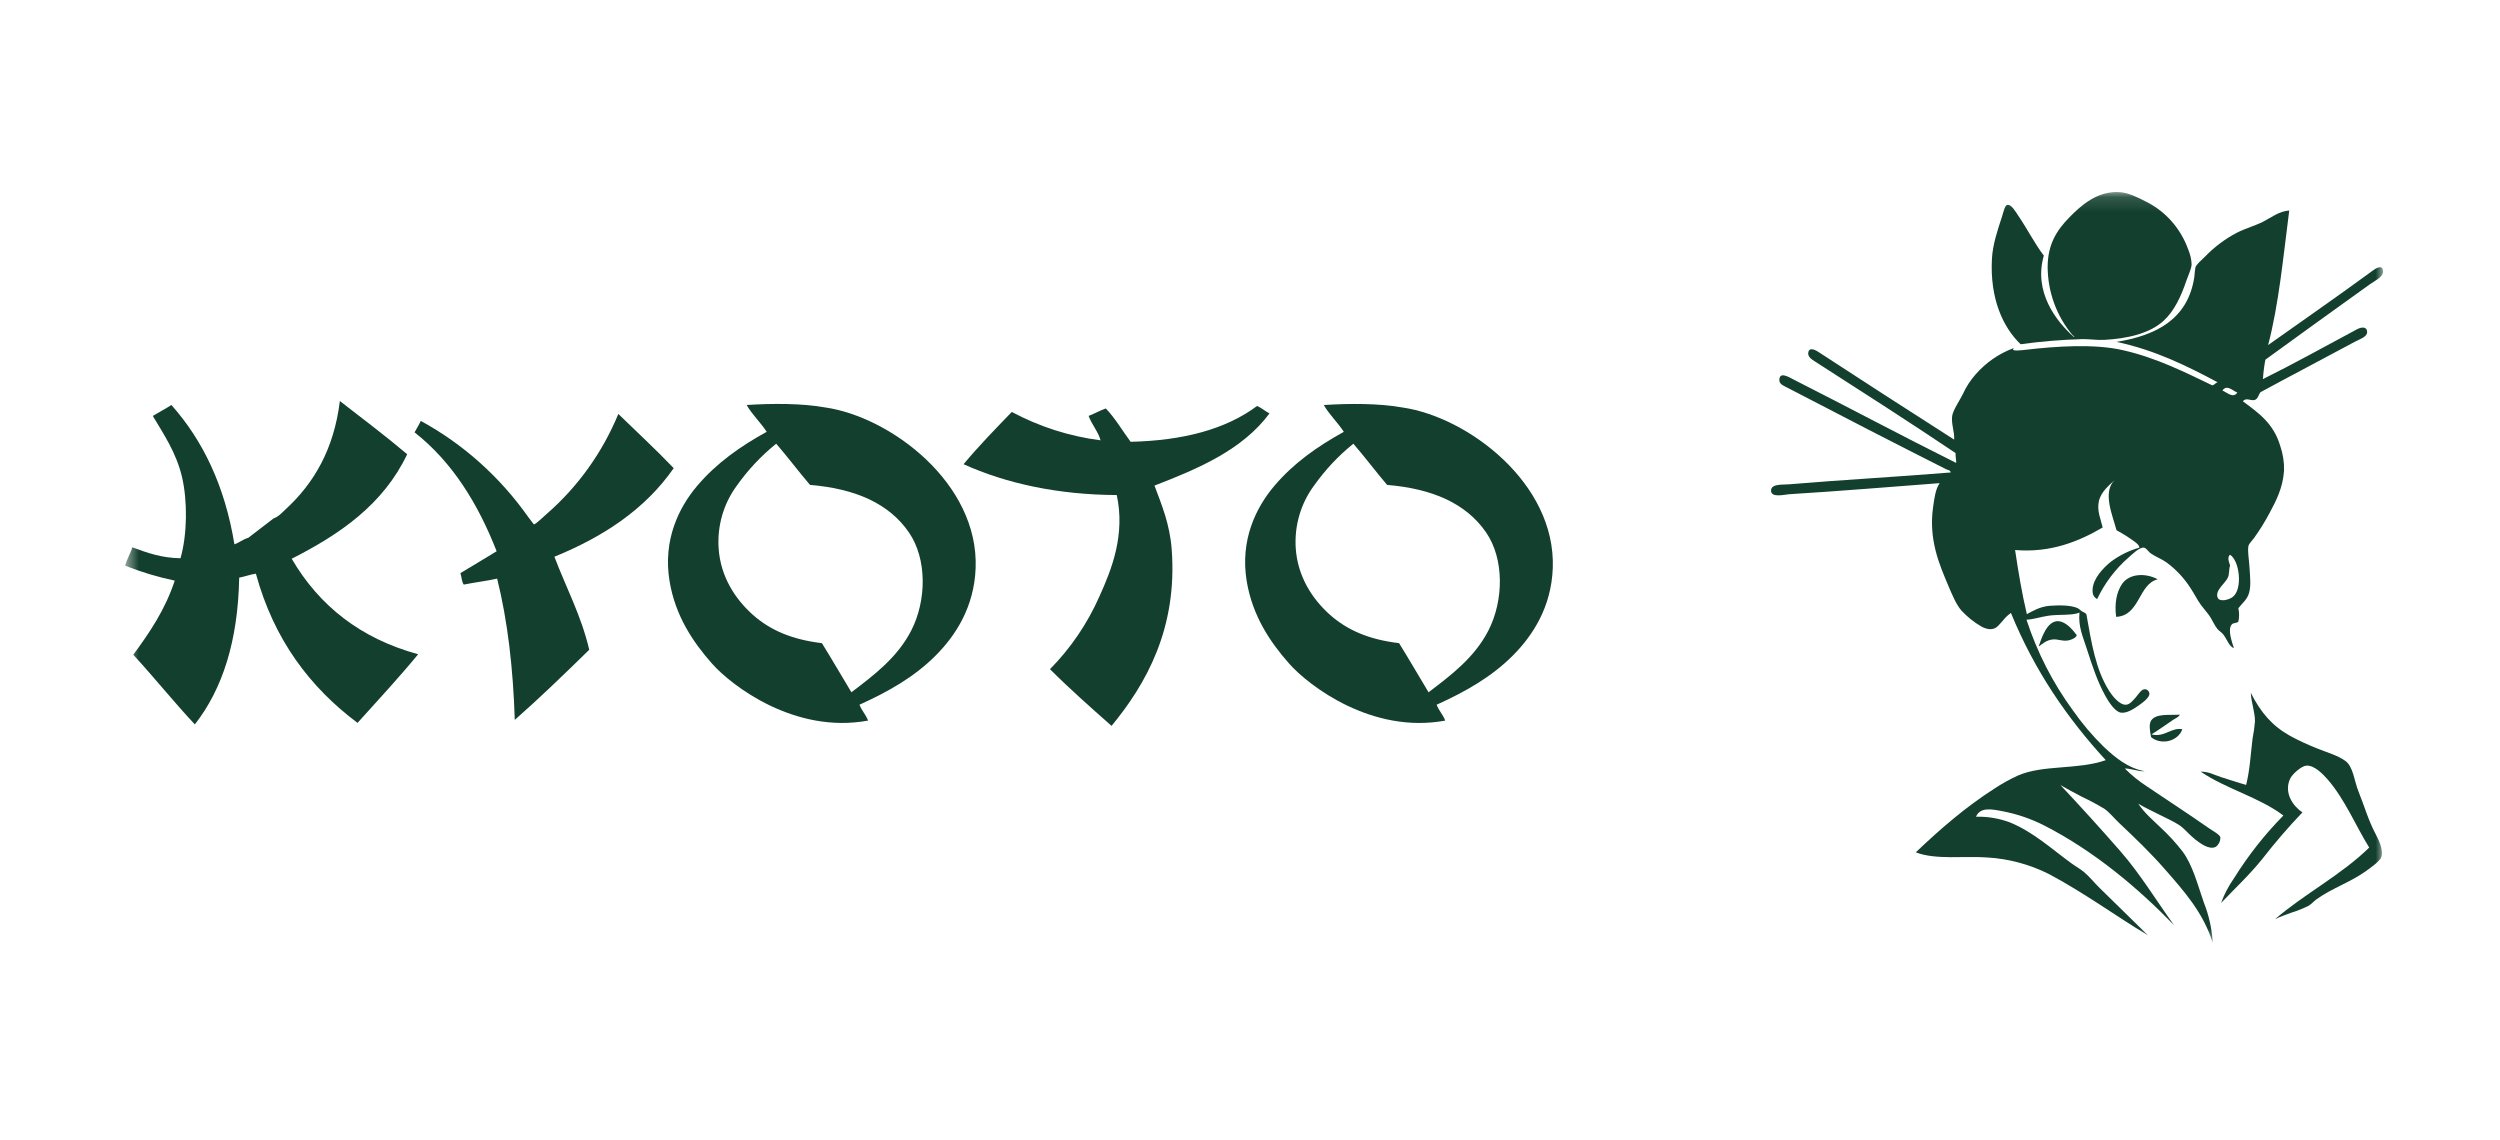 <svg width="171" height="78" viewBox="0 0 171 78" fill="none" xmlns="http://www.w3.org/2000/svg">
<mask id="mask0_1398_86651" style="mask-type:luminance" maskUnits="userSpaceOnUse" x="8" y="13" width="156" height="52">
<path d="M163.001 13.137H8.559V64.496H163.001V13.137Z" fill="white"/>
</mask>
<g mask="url(#mask0_1398_86651)">
<path d="M141.835 23.031C141.998 23.076 141.791 22.958 141.742 22.897C140.668 21.614 140.071 19.972 140.059 18.269C140.061 16.714 140.681 15.755 141.528 14.886C142.316 14.075 143.491 12.994 145.078 13.152C145.64 13.209 146.272 13.524 146.806 13.802C148.127 14.459 149.153 15.623 149.669 17.052C149.809 17.375 149.89 17.724 149.907 18.079C149.892 18.403 149.656 18.878 149.552 19.188C149.186 20.273 148.729 21.252 148.011 21.922C147.041 22.834 145.44 23.165 143.941 23.247C143.452 23.275 142.949 23.191 142.449 23.195C141.032 23.234 139.617 23.351 138.211 23.546C136.997 22.384 136.102 20.418 136.248 17.701C136.297 16.74 136.642 15.712 136.933 14.83C137.022 14.56 137.12 14.062 137.287 14.019C137.581 13.945 137.899 14.532 138.046 14.748C138.668 15.658 139.156 16.643 139.798 17.484C139.08 19.962 140.647 21.983 141.834 23.03" fill="#133F2E"/>
<path d="M147.587 39.622C146.249 39.965 146.378 42.115 144.744 42.193C144.623 41.273 144.775 40.491 145.147 39.947C145.641 39.222 146.748 39.175 147.586 39.622" fill="#133F2E"/>
<path d="M139.442 44.224C139.625 43.696 140.009 42.42 140.815 42.491C141.171 42.524 141.542 42.824 141.808 43.141C141.844 43.183 142.046 43.428 142.046 43.439C142.046 43.619 141.623 43.796 141.384 43.817C141.004 43.851 140.745 43.711 140.435 43.737C139.969 43.773 139.73 44.032 139.441 44.223" fill="#133F2E"/>
<path d="M149.101 48.879C149.018 49.058 148.811 49.126 148.652 49.231C148.175 49.551 147.656 49.928 147.16 50.233C148.042 50.459 148.531 49.731 149.268 49.88C149.01 50.667 147.877 51.015 147.138 50.424C147.056 50.037 146.969 49.548 147.138 49.285C147.471 48.771 148.467 48.937 149.102 48.88" fill="#133F2E"/>
<path d="M152.394 39.49C152.24 39.877 151.491 40.368 151.684 40.871C151.806 41.191 152.426 41.045 152.702 40.843C153.426 40.32 153.185 38.339 152.537 37.947C152.52 37.954 152.505 37.965 152.492 37.98C152.48 37.994 152.471 38.011 152.465 38.029C152.356 38.231 152.488 38.495 152.537 38.679C152.442 38.985 152.501 39.221 152.394 39.491M152.013 26.714C152.338 26.847 152.753 27.274 153.032 26.85C152.672 26.699 152.309 26.282 152.013 26.714ZM137.737 23.819C137.479 24.066 138.326 23.952 138.543 23.926C140.601 23.688 143.237 23.497 145.22 23.955C147.548 24.486 149.489 25.485 151.329 26.362C151.473 26.32 151.54 26.192 151.683 26.146C149.562 25.016 147.391 23.942 144.769 23.384C147.456 22.952 149.668 21.849 150.096 18.92C150.107 18.711 150.13 18.503 150.166 18.297C150.232 18.074 150.585 17.798 150.784 17.593C151.434 16.912 152.185 16.346 153.008 15.915C153.635 15.601 154.243 15.445 154.81 15.157C155.367 14.869 155.884 14.452 156.584 14.398C156.176 17.552 155.872 20.82 155.139 23.602C157.442 21.967 159.918 20.254 162.291 18.513C162.49 18.366 162.999 18.025 163.001 18.596C163.001 18.952 162.389 19.238 162.077 19.461C159.737 21.126 157.229 22.957 154.952 24.602C154.868 25.041 154.812 25.484 154.785 25.93C156.807 24.929 159.1 23.66 161.225 22.52C161.509 22.367 161.904 22.315 161.912 22.709C161.919 23.047 161.393 23.204 161.107 23.358C158.97 24.509 156.738 25.674 154.621 26.824C154.467 27.022 154.441 27.313 154.192 27.365C153.943 27.417 153.621 27.175 153.411 27.447C154.482 28.245 155.508 28.948 155.969 30.505C156.155 31.042 156.243 31.61 156.229 32.181C156.155 33.353 155.68 34.269 155.258 35.051C154.935 35.663 154.572 36.251 154.17 36.81C154.051 36.972 153.823 37.189 153.792 37.35C153.726 37.701 153.834 38.291 153.862 38.758C153.902 39.41 153.98 40.062 153.839 40.546C153.698 41.026 153.407 41.212 153.104 41.601C153.17 41.904 153.17 42.218 153.104 42.521C152.953 42.65 152.772 42.58 152.655 42.71C152.338 43.065 152.691 43.971 152.798 44.332C152.48 44.229 152.336 43.743 152.086 43.415C151.96 43.247 151.779 43.158 151.661 43.007C151.458 42.754 151.324 42.415 151.139 42.14C150.965 41.883 150.744 41.65 150.548 41.384C150.283 41.019 150.092 40.613 149.862 40.273C149.416 39.564 148.845 38.949 148.18 38.462C147.836 38.219 147.435 38.082 147.092 37.838C146.974 37.753 146.802 37.477 146.642 37.459C146.337 37.423 145.849 37.909 145.624 38.108C144.712 38.894 143.969 39.872 143.443 40.978C143.224 40.841 143.102 40.682 143.136 40.273C143.197 39.554 143.843 38.864 144.367 38.435C144.96 37.989 145.626 37.659 146.332 37.459C146.334 37.297 146.158 37.171 146.047 37.078C145.64 36.777 145.214 36.506 144.77 36.268C144.513 35.283 143.778 33.648 144.651 32.831C144.305 33.163 143.706 33.617 143.561 34.294C143.421 34.955 143.693 35.509 143.822 36.079C142.226 37.017 140.276 37.829 137.832 37.622C138.058 39.134 138.305 40.617 138.637 42.008C139.01 41.808 139.544 41.486 140.199 41.437C140.816 41.393 141.631 41.378 142.117 41.6C142.217 41.666 142.312 41.738 142.403 41.817C142.514 41.886 142.632 41.91 142.708 42.008C143.063 44.015 143.346 45.785 144.249 47.23C144.448 47.55 144.95 48.22 145.408 48.204C145.681 48.194 145.887 47.915 146.071 47.718C146.197 47.581 146.446 47.168 146.661 47.148C146.743 47.136 146.826 47.157 146.892 47.208C146.959 47.259 147.003 47.335 147.017 47.42C147.071 47.713 146.484 48.116 146.237 48.288C145.919 48.507 145.474 48.794 145.077 48.747C144.667 48.698 144.212 47.974 144.011 47.61C143.469 46.628 143.104 45.53 142.732 44.363C142.471 43.543 142.144 42.869 142.236 41.899C141.76 42.116 140.807 42.009 140.104 42.116C139.578 42.194 139.1 42.364 138.612 42.388C139.34 44.619 140.411 46.712 141.783 48.585C142.409 49.483 143.114 50.316 143.891 51.075C144.666 51.807 145.562 52.554 146.708 52.752C146.262 52.782 145.826 52.571 145.336 52.564C145.805 53.035 146.321 53.452 146.875 53.807C148.272 54.753 149.662 55.649 151.09 56.649C151.297 56.794 151.833 57.083 151.873 57.271C151.876 57.397 151.85 57.523 151.796 57.636C151.742 57.749 151.662 57.847 151.564 57.921C151.105 58.167 150.45 57.646 150.141 57.409C149.74 57.09 149.418 56.672 149.055 56.433C148.629 56.155 148.101 55.931 147.658 55.701C147.176 55.455 146.707 55.245 146.26 54.973C146.661 55.59 147.23 56.069 147.776 56.594C148.324 57.099 148.831 57.652 149.29 58.246C149.973 59.167 150.308 60.475 150.735 61.712C151.089 62.598 151.298 63.54 151.353 64.499C150.711 62.423 149.366 60.927 148.061 59.437C147.129 58.371 146.053 57.331 144.984 56.324C144.623 55.989 144.298 55.571 143.942 55.323C143.45 55.025 142.944 54.755 142.426 54.512C141.931 54.248 141.43 53.992 140.934 53.7C142.301 55.153 143.682 56.675 145.03 58.219C146.389 59.77 147.483 61.591 148.703 63.281C146.237 60.736 143.246 58.215 139.823 56.461C138.915 56.001 137.952 55.673 136.959 55.485C136.219 55.342 135.446 55.191 135.159 55.864C135.94 55.844 136.718 55.972 137.456 56.243C139.079 56.902 140.326 58.065 141.693 59.057C141.963 59.255 142.267 59.419 142.521 59.627C142.909 59.943 143.241 60.373 143.613 60.736C144.7 61.804 145.822 62.905 146.926 63.981C144.727 62.659 142.56 61.068 140.154 59.788C138.827 59.121 137.387 58.734 135.916 58.65C134.338 58.535 132.414 58.831 131.039 58.3C132.714 56.706 134.44 55.202 136.459 53.914C136.959 53.586 137.481 53.297 138.022 53.049C139.742 52.293 142.143 52.667 144.035 51.994C141.422 49.151 139.171 45.898 137.548 41.925C137.335 42.075 137.144 42.258 136.983 42.467C136.717 42.735 136.569 43.059 136.081 43.036C135.882 43.013 135.688 42.948 135.513 42.846C135.015 42.556 134.56 42.191 134.163 41.763C133.806 41.355 133.527 40.681 133.263 40.057C132.649 38.608 131.91 36.904 132.222 34.697C132.316 34.033 132.389 33.461 132.672 33.047C129.3 33.301 125.854 33.592 122.372 33.805C122.089 33.822 121.177 34.065 121.142 33.59C121.101 33.069 121.933 33.166 122.372 33.127C126.035 32.819 129.784 32.614 133.429 32.317C133.404 32.153 133.223 32.149 133.121 32.099C129.547 30.296 125.931 28.433 122.323 26.552C122.063 26.416 121.719 26.292 121.709 26.037C121.677 25.367 122.365 25.796 122.678 25.958C126.331 27.809 130.179 29.861 133.807 31.667C133.802 31.432 133.754 31.239 133.76 30.989C130.619 28.878 127.368 26.795 124.124 24.712C123.904 24.57 123.607 24.385 123.697 24.062C123.798 23.698 124.276 24.008 124.362 24.062C127.439 26.067 130.572 28.099 133.665 30.07C133.695 29.529 133.463 29.02 133.525 28.474C133.567 28.076 134.089 27.312 134.259 26.957C134.483 26.463 134.778 26.007 135.134 25.605C135.841 24.798 136.727 24.185 137.714 23.819C137.74 23.785 137.772 23.806 137.737 23.819Z" fill="#133F2E"/>
<path d="M162.055 57.974C161.162 56.544 160.379 54.652 159.213 53.317C158.896 52.959 158.298 52.321 157.746 52.37C157.404 52.401 156.782 52.952 156.632 53.292C156.204 54.261 156.873 55.168 157.486 55.566C156.526 56.571 155.616 57.627 154.76 58.729C153.885 59.823 152.878 60.757 151.921 61.763C152.14 61.165 152.435 60.601 152.797 60.085C153.769 58.524 154.905 57.081 156.183 55.781C154.52 54.526 152.252 53.961 150.523 52.777C151.114 52.79 151.407 52.987 151.923 53.156C152.508 53.333 153.041 53.522 153.636 53.688C153.9 52.603 153.924 51.77 154.074 50.529C154.152 50.136 154.208 49.739 154.241 49.339C154.239 48.672 153.98 48.042 153.955 47.391C154.632 48.73 155.396 49.634 156.655 50.342C157.262 50.667 157.886 50.956 158.525 51.206C159.174 51.471 159.898 51.665 160.421 52.046C160.967 52.445 161.028 53.413 161.319 54.131C161.719 55.114 161.97 56.054 162.481 57.026C162.661 57.371 163.051 58.097 162.882 58.624C162.789 58.917 162.02 59.448 161.77 59.625C160.703 60.371 159.535 60.744 158.477 61.491C158.271 61.637 158.106 61.837 157.91 61.953C157.543 62.137 157.163 62.29 156.773 62.411C156.382 62.562 155.956 62.696 155.614 62.871C157.593 61.16 160.141 59.849 162.054 57.973" fill="#133F2E"/>
<path d="M18.711 35.461C19.046 35.349 19.302 35.053 19.559 34.815C21.456 33.063 22.838 30.76 23.247 27.43C24.793 28.632 26.363 29.808 27.851 31.07C26.222 34.501 23.259 36.541 19.952 38.218C21.834 41.438 24.662 43.675 28.602 44.751C27.268 46.368 25.85 47.897 24.455 49.446C21.209 47.012 18.739 43.768 17.503 39.239C17.094 39.299 16.76 39.438 16.361 39.511C16.281 43.829 15.224 47.127 13.326 49.55C11.881 48.006 10.55 46.339 9.115 44.785C10.233 43.273 11.295 41.705 11.953 39.715C10.797 39.472 9.661 39.13 8.559 38.693C8.679 38.229 8.919 37.888 9.049 37.435C10.039 37.799 11.025 38.166 12.346 38.183C12.812 36.566 12.836 34.252 12.444 32.602C12.048 30.941 11.169 29.659 10.452 28.451C10.869 28.193 11.315 27.967 11.724 27.702C13.88 30.13 15.382 33.237 16.034 37.231C16.38 37.114 16.618 36.886 16.98 36.788" fill="#133F2E"/>
<path d="M85.985 27.768C86.299 27.905 86.535 28.124 86.833 28.278C85.001 30.747 82.034 32.034 78.966 33.214C79.451 34.508 80.011 35.846 80.141 37.536C80.566 42.997 78.363 46.821 76.03 49.65C74.609 48.397 73.1 47.056 71.819 45.77C73.237 44.337 74.388 42.641 75.212 40.77C76.06 38.901 76.97 36.556 76.386 33.861C72.368 33.845 68.797 33.063 65.908 31.751C66.951 30.499 68.081 29.342 69.207 28.177C71.105 29.192 73.16 29.848 75.278 30.117C75.137 29.558 74.677 29.043 74.462 28.449C74.867 28.293 75.223 28.087 75.637 27.938C76.285 28.613 76.769 29.457 77.335 30.219C80.921 30.135 83.85 29.365 85.985 27.768" fill="#133F2E"/>
<path d="M42.295 28.314C43.559 29.545 44.859 30.744 46.082 32.022C44.124 34.84 41.269 36.715 37.921 38.08C38.72 40.196 39.748 42.074 40.304 44.443C38.649 46.065 36.892 47.76 35.211 49.241C35.098 45.718 34.725 42.466 34.004 39.577C33.273 39.745 32.465 39.832 31.72 39.987C31.577 39.792 31.577 39.454 31.491 39.202C32.315 38.702 33.15 38.21 33.97 37.706C32.675 34.396 30.907 31.575 28.357 29.573C28.498 29.312 28.655 29.066 28.781 28.79C31.677 30.368 34.189 32.614 36.126 35.357C36.212 35.477 36.516 35.867 36.516 35.867C36.623 35.884 37.23 35.295 37.431 35.119C39.54 33.278 41.205 30.948 42.295 28.314Z" fill="#133F2E"/>
<path d="M101.815 43.112C102.858 41.061 102.894 38.237 101.654 36.425C100.284 34.43 97.974 33.426 94.879 33.168C94.094 32.245 93.361 31.266 92.57 30.35C91.545 31.175 90.635 32.145 89.868 33.232C88.967 34.452 88.526 35.974 88.629 37.51C88.765 39.461 89.775 40.976 90.94 42.025C92.165 43.124 93.677 43.751 95.696 43.992C96.383 45.096 97.038 46.236 97.713 47.352C99.252 46.184 100.867 44.97 101.815 43.112ZM88.174 45.386C86.862 43.901 85.669 42.117 85.275 39.752C84.81 36.94 85.908 34.717 87.165 33.233C88.495 31.666 90.123 30.529 91.917 29.537C91.504 28.902 90.881 28.309 90.55 27.703C92.304 27.591 94.33 27.584 95.921 27.871C100.365 28.508 106.432 33.035 106.21 38.868C106.108 41.509 104.86 43.455 103.475 44.842C102.005 46.316 100.214 47.321 98.266 48.203C98.415 48.613 98.702 48.878 98.853 49.289C93.856 50.216 89.533 46.925 88.174 45.386Z" fill="#133F2E"/>
<path d="M62.338 43.111C63.381 41.06 63.416 38.236 62.175 36.425C60.809 34.429 58.496 33.425 55.404 33.167C54.617 32.244 53.883 31.265 53.092 30.349C52.067 31.174 51.157 32.144 50.39 33.231C49.49 34.452 49.05 35.974 49.154 37.51C49.288 39.46 50.298 40.975 51.463 42.024C52.687 43.123 54.198 43.75 56.218 43.992C56.905 45.095 57.561 46.235 58.236 47.351C59.778 46.182 61.393 44.968 62.338 43.11M48.697 45.385C47.385 43.9 46.191 42.116 45.798 39.751C45.334 36.939 46.43 34.716 47.688 33.231C49.019 31.664 50.645 30.526 52.442 29.535C52.028 28.9 51.404 28.307 51.073 27.701C52.827 27.589 54.856 27.582 56.444 27.869C60.888 28.508 66.958 33.034 66.733 38.867C66.631 41.508 65.383 43.454 63.998 44.84C62.53 46.315 60.738 47.32 58.789 48.202C58.939 48.612 59.227 48.877 59.376 49.288C54.379 50.215 50.057 46.923 48.697 45.385" fill="#133F2E"/>
</g>
</svg>
